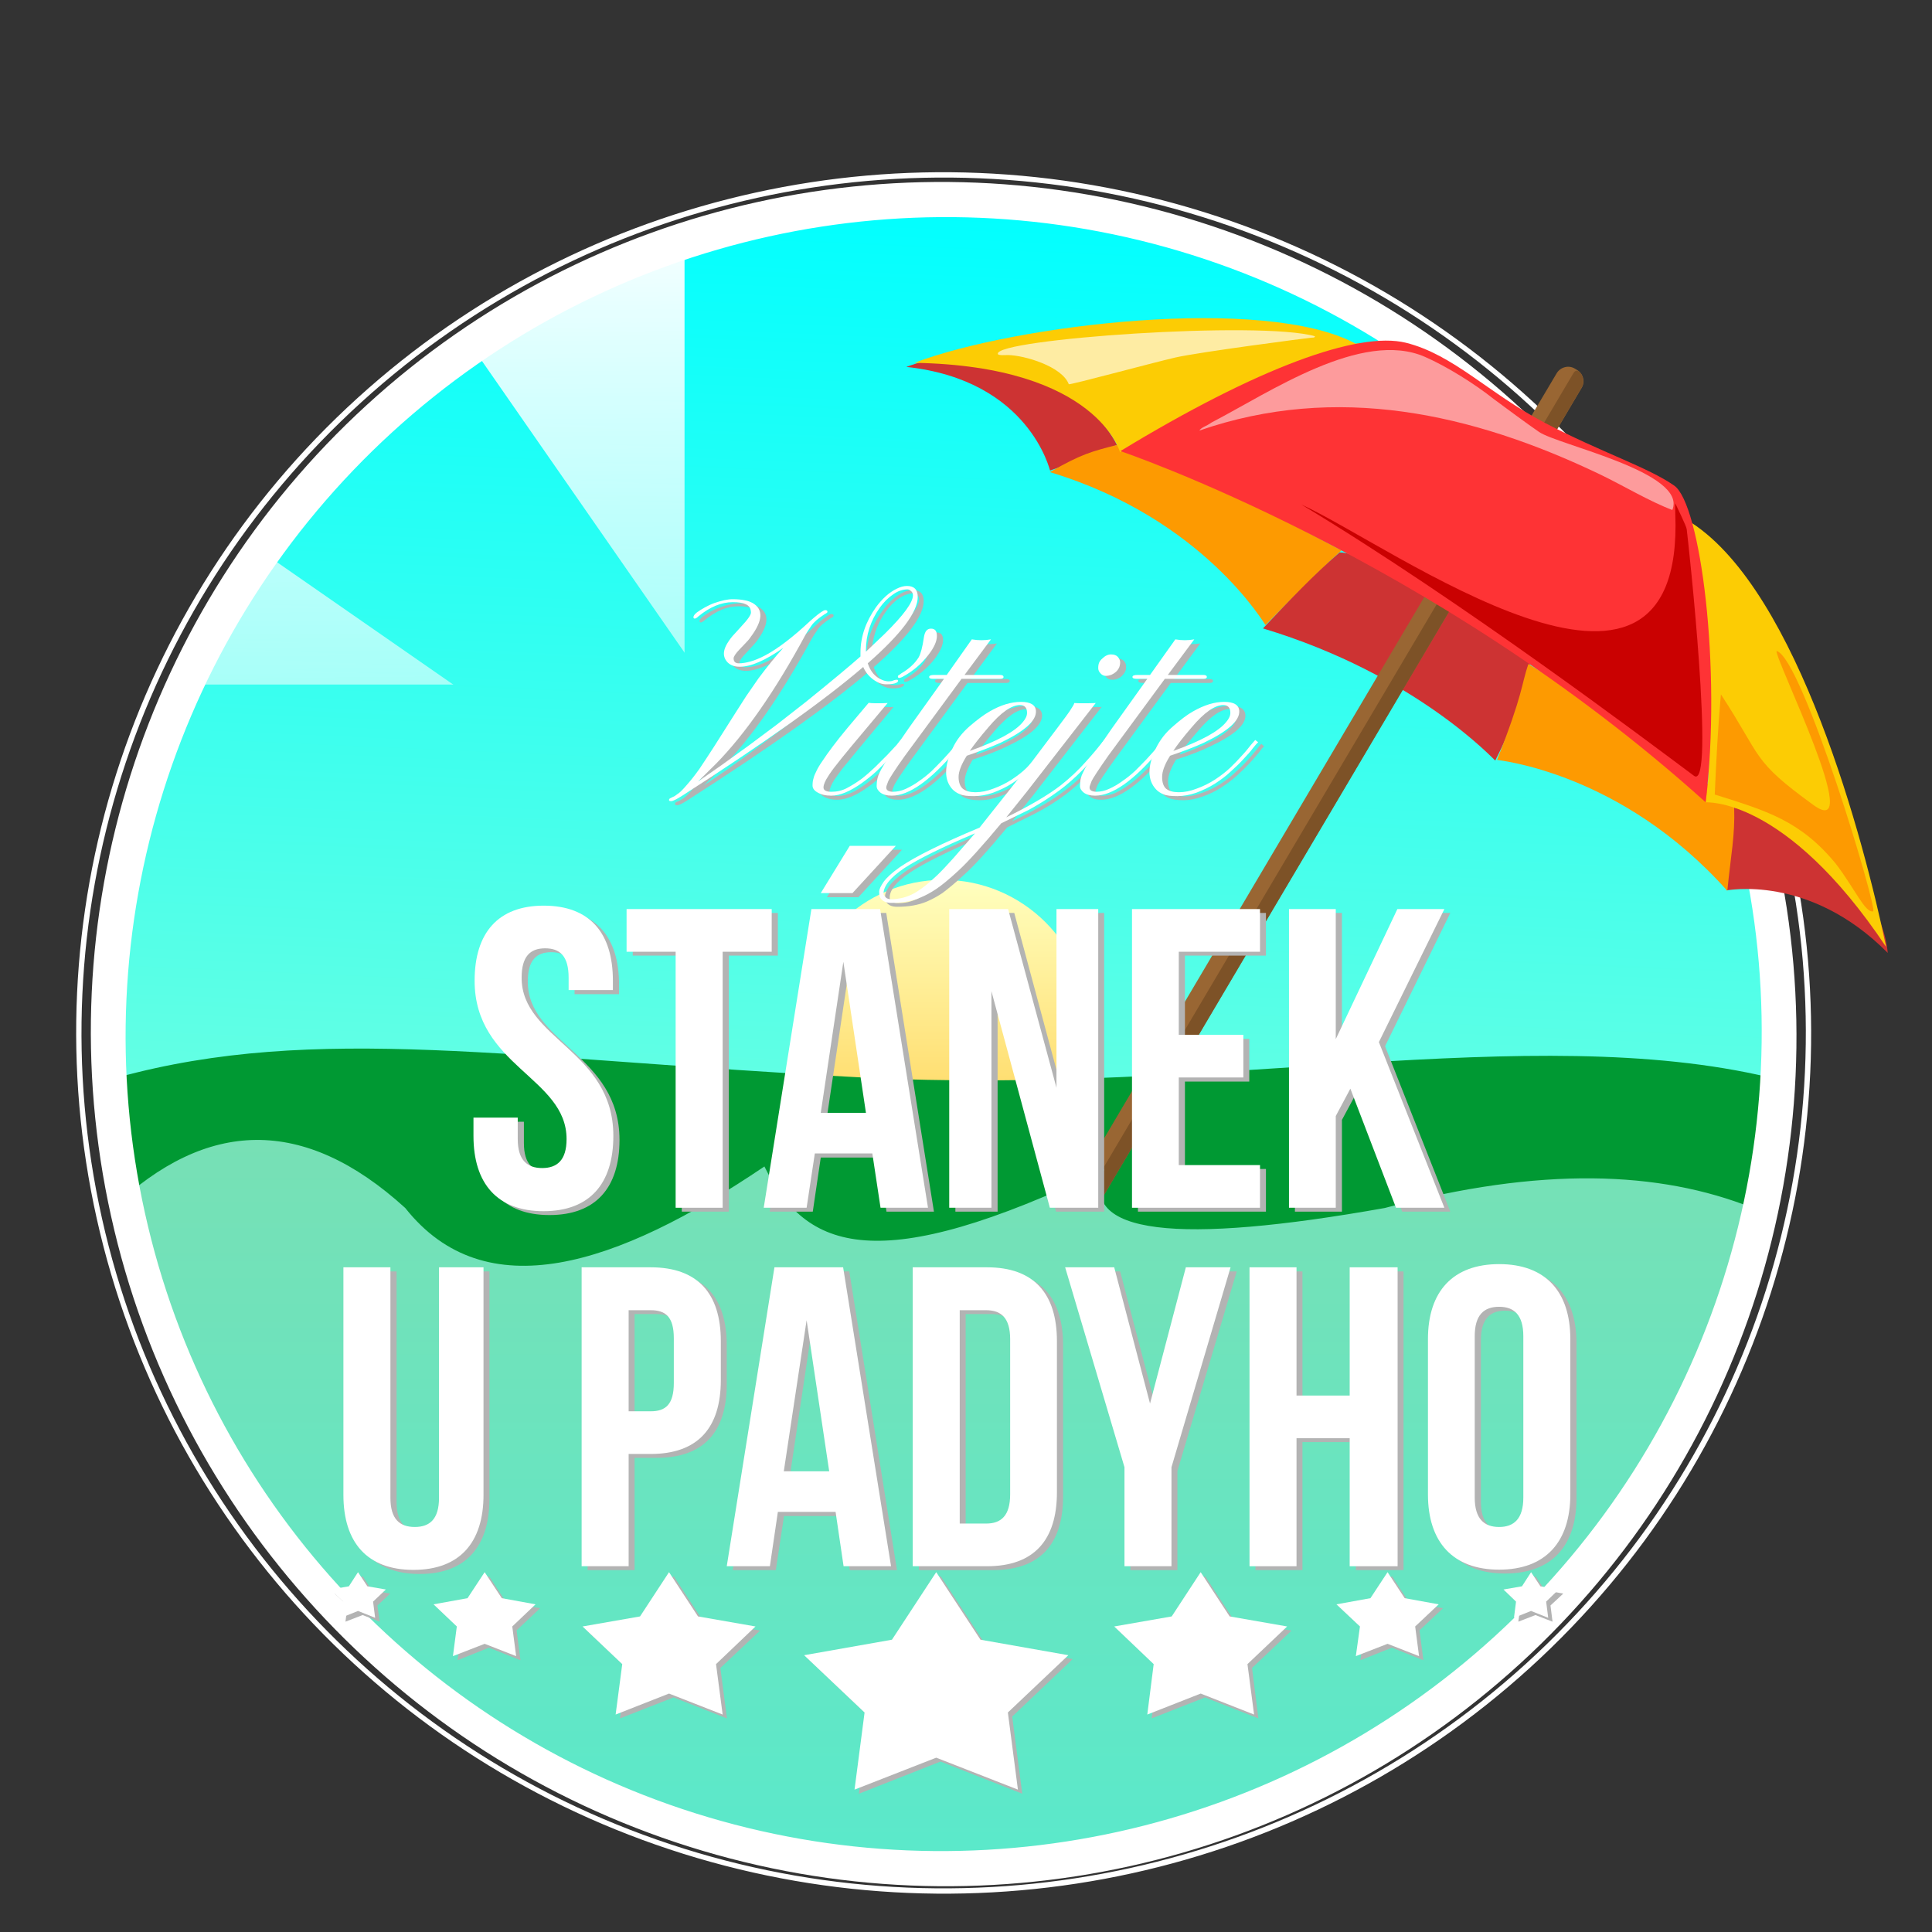 <?xml version="1.0" encoding="UTF-8"?>
<!DOCTYPE svg PUBLIC "-//W3C//DTD SVG 1.1//EN" "http://www.w3.org/Graphics/SVG/1.1/DTD/svg11.dtd">
<!-- Creator: CorelDRAW X7 -->
<svg xmlns="http://www.w3.org/2000/svg" xml:space="preserve" width="84.667mm" height="84.667mm" version="1.1" style="shape-rendering:geometricPrecision; text-rendering:geometricPrecision; image-rendering:optimizeQuality; fill-rule:evenodd; clip-rule:evenodd"
viewBox="0 0 8467 8467"
 xmlns:xlink="http://www.w3.org/1999/xlink">
 <rect x="0" y="0" width="8467" height="8467" fill="#333333" stroke="none"/>
 <defs>
  <style type="text/css">
   <![CDATA[
    .str1 {stroke:white;stroke-width:20}
    .str0 {stroke:white;stroke-width:135.46}
    .fil9 {fill:none}
    .fil3 {fill:#009933}
    .fil7 {fill:#7D5227}
    .fil6 {fill:#996633}
    .fil17 {fill:#B3B3B3}
    .fil12 {fill:#CA0101}
    .fil4 {fill:#CD3333}
    .fil10 {fill:#FCCC04}
    .fil5 {fill:#FD9A01}
    .fil13 {fill:#FD9B9C}
    .fil11 {fill:#FE3335}
    .fil14 {fill:#FEECA3}
    .fil1 {fill:white}
    .fil15 {fill:#B3B3B3;fill-rule:nonzero}
    .fil16 {fill:white;fill-rule:nonzero}
    .fil2 {fill:url(#id2)}
    .fil8 {fill:url(#id3)}
    .fil0 {fill:url(#id4)}
   ]]>
  </style>
   <mask id="id0">
  <linearGradient id="id1" gradientUnits="userSpaceOnUse" x1="4159.52" y1="6912.68" x2="4106.38" y2="840.06">
   <stop offset="0" style="stop-opacity:0; stop-color:white"/>
   <stop offset="0.2" style="stop-opacity:-127.502; stop-color:white"/>
   <stop offset="1" style="stop-opacity:1; stop-color:white"/>
  </linearGradient>
    <rect style="fill:url(#id1)" x="513" y="872" width="7240" height="6010"/>
   </mask>
  <linearGradient id="id2" gradientUnits="userSpaceOnUse" x1="4132.95" y1="3856.49" x2="4132.95" y2="5126.49">
   <stop offset="0" style="stop-opacity:1; stop-color:#FFFFBF"/>
   <stop offset="0.859" style="stop-opacity:1; stop-color:#FFD760"/>
   <stop offset="1" style="stop-opacity:1; stop-color:#FFAE00"/>
  </linearGradient>
  <linearGradient id="id3" gradientUnits="userSpaceOnUse" x1="4087" y1="4995.72" x2="4087" y2="8190.76">
   <stop offset="0" style="stop-opacity:1; stop-color:#77E0B5"/>
   <stop offset="1" style="stop-opacity:1; stop-color:#5AE9CB"/>
  </linearGradient>
  <linearGradient id="id4" gradientUnits="userSpaceOnUse" x1="4296.3" y1="872.19" x2="3974.9" y2="8191.69">
   <stop offset="0" style="stop-opacity:1; stop-color:aqua"/>
   <stop offset="1" style="stop-opacity:1; stop-color:#B6FFCC"/>
  </linearGradient>
 </defs>
 <g id="Vrstva_x0020_1">
  <path class="fil0 str0" d="M6834 2061c1365,1490 1263,3804 -227,5169 -1490,1365 -3805,1263 -5170,-227 -1364,-1490 -1263,-3804 227,-5169 1491,-1365 3805,-1263 5170,227z"/>
  <path class="fil1" style="mask:url(#id0)" d="M4785 872c530,94 1021,303 1446,599l-2098 3020 0 0 3021 -2098c295,426 504,916 599,1446l-3620 652 0 0 3620 653c-95,530 -304,1020 -599,1446l-3021 -2099 0 0 1660 2390 -1229 0 -431 -2390 0 0 -431 2390 -1229 0 1660 -2390 0 0 -3021 2099c-296,-426 -504,-916 -599,-1446l3620 -653 0 0 -3620 -652c95,-530 303,-1020 599,-1446l3021 2098 0 0 -2098 -3020c425,-296 916,-505 1446,-599l652 3619 0 0 652 -3619z"/>
  <circle class="fil2" cx="4133" cy="4491" r="635"/>
  <path class="fil3" d="M7756 4722c-117,893 -502,1748 -1149,2405 -1490,1512 -3805,1399 -5170,-252 -515,-623 -821,-1376 -922,-2153 873,-239 1718,-81 3263,0 1546,80 2930,-249 3978,0z"/>
  <g id="_806541872">
   <path class="fil4" d="M4602 2062c-1,3 -88,-396 -630,-454 446,-168 830,152 923,342 -89,38 -144,61 -293,112z"/>
   <path class="fil5" d="M5546 2739c-1,3 -268,-466 -945,-670 141,-81 186,-91 294,-119 173,56 587,249 984,462 -74,68 -111,103 -333,327z"/>
   <path class="fil4" d="M6553 3333c-1,3 -341,-375 -1018,-579 124,-131 216,-229 336,-333 135,-1 615,314 834,488 -44,150 -49,220 -152,424z"/>
  </g>
  <g id="_806541008">
   <path class="fil6" d="M6392 2363l-2387 4035c-16,28 -7,63 20,79l10 6c28,15 63,6 79,-21l2387 -4036 -109 -63z"/>
   <path class="fil7" d="M6446 2395l-2401 4060c-8,14 -19,21 -5,29 22,14 59,4 72,-19l2389 -4039 -55 -31z"/>
  </g>
  <path class="fil8" d="M7679 5293c-144,728 -519,1418 -1121,1957 -1490,1336 -3804,1237 -5169,-222 -473,-505 -770,-1108 -894,-1735 410,-389 836,-404 1281,1 350,442 925,257 1574,-182 182,369 495,490 1489,13 -118,288 325,330 1230,169 686,-184 1205,-162 1610,-1z"/>
  <g id="_806540016">
   <ellipse class="fil9 str1" transform="matrix(0.844 0.914 -0.802 0.729 4135.6 4526.92)" rx="3034" ry="3484"/>
   <ellipse class="fil9 str0" transform="matrix(0.815 0.889 -0.775 0.709 4135.59 4531.94)" rx="3034" ry="3484"/>
  </g>
  <g id="_806539152">
   <path class="fil6" d="M6911 1621l-10 -6c-27,-16 -63,-6 -79,21l-200 337 110 64 200 -338c16,-27 6,-62 -21,-78z"/>
   <path class="fil7" d="M6918 1627c-13,-7 -19,2 -27,16l-214 362 55 32 201 -341c10,-17 6,-58 -15,-69z"/>
  </g>
  <g id="_859906128">
   <path class="fil4" d="M7566 3902c-2,2 360,-76 707,274 -31,-358 -514,-614 -673,-637 2,97 -49,208 -34,363z"/>
   <path class="fil5" d="M6561 3330c-2,2 541,49 1009,574 16,-162 34,-240 30,-365 -123,-132 -511,-394 -902,-629 -32,95 -22,128 -137,420z"/>
   <path class="fil10" d="M4909 1982c-1,3 -95,-378 -902,-392 446,-168 1534,-298 1934,-84 125,-18 -619,230 -1032,476z"/>
   <path class="fil10" d="M7475 3516c-2,2 346,-32 791,634 -96,-463 -384,-1554 -853,-1859 -52,-113 132,765 62,1225z"/>
   <path class="fil11" d="M4910 1977c0,0 1368,460 2565,1539 71,-589 -23,-1309 -138,-1388 -114,-80 -321,-146 -567,-275 -246,-129 -400,-299 -609,-351 -209,-51 -649,109 -1251,475z"/>
   <path class="fil12" d="M5703 2211c712,429 1518,1038 1721,1189 95,71 -25,-1027 -32,-1081 -1,-13 -50,-112 -50,-113 -1,11 0,33 0,47 42,1088 -1246,136 -1639,-42z"/>
   <path class="fil13" d="M7012 2079c100,48 218,119 317,156 68,-165 -502,-285 -584,-342 -54,-37 -143,-103 -197,-143 -84,-67 -207,-144 -303,-186 -277,-121 -680,155 -936,288 -25,18 -42,19 -53,35 600,-208 1195,-77 1756,192z"/>
   <path class="fil14" d="M4373 1551c1,8 35,5 44,5 73,1 238,50 267,128 12,2 355,-91 466,-117 111,-25 583,-86 596,-87 27,-2 6,1 18,-6 -238,-70 -1405,12 -1391,77z"/>
   <path class="fil5" d="M8209 3994c22,-6 -310,-1113 -423,-1141 -12,27 396,847 160,674 -271,-197 -220,-202 -404,-484 -13,142 -21,296 -27,439 226,71 375,114 531,304 83,109 128,216 163,208z"/>
  </g>
  <path class="fil15" d="M4048 2634c0,66 -73,163 -219,290 13,38 35,63 66,74 9,4 18,5 26,5 8,0 14,-1 18,-2 8,-3 13,-4 17,-4 4,0 6,1 6,4 0,4 -3,6 -8,9 -10,5 -25,7 -44,7 -19,0 -38,-7 -57,-21 -19,-14 -33,-32 -43,-55 -168,144 -433,333 -797,566 -23,15 -38,22 -45,22 -6,0 -10,-2 -10,-5 0,-4 2,-7 6,-9 5,-2 9,-3 12,-5 4,-2 11,-6 20,-12 9,-6 22,-19 39,-39 17,-20 36,-43 56,-72 20,-28 42,-61 65,-98 77,-122 124,-196 140,-221l55 -77c38,-52 74,-97 108,-134 -78,55 -141,83 -190,83 -30,0 -51,-11 -63,-32 -11,-20 -9,-44 7,-70 9,-16 20,-30 33,-43l30 -32c28,-31 42,-52 42,-62 -1,-11 -4,-19 -7,-24 -4,-5 -10,-9 -17,-11 -12,-6 -31,-9 -57,-9 -50,0 -99,20 -150,62 -7,6 -12,9 -16,9 -3,0 -5,-2 -5,-5 0,-7 4,-13 14,-21 11,-8 22,-15 36,-23 13,-7 27,-13 41,-18 31,-11 58,-17 81,-17 22,0 40,2 53,4 13,3 25,7 35,13 46,27 44,76 -8,147 -9,11 -18,22 -27,31l-23 25c-18,18 -27,32 -27,39 0,14 8,21 24,21 16,0 33,-2 51,-7 18,-5 40,-14 65,-28 55,-30 121,-80 196,-150l15 -14c28,-22 44,-34 51,-34 7,0 10,2 10,6 0,3 -1,6 -4,8 -3,1 -7,3 -11,6 -26,17 -45,33 -55,49 -11,15 -20,29 -26,40 -133,244 -263,432 -391,563l-81 79 103 -70 117 -85 127 -95 128 -99c114,-93 194,-160 238,-199 -1,-3 -1,-5 -1,-8l0 -7c0,-70 23,-137 69,-200 27,-39 58,-66 90,-82 16,-8 31,-11 45,-11 32,0 47,16 47,48zm-227 239l84 -78c82,-81 123,-137 123,-168 0,-9 -3,-15 -9,-20 -6,-4 -11,-7 -16,-7 -20,0 -41,8 -63,22 -22,15 -41,35 -59,60 -40,56 -60,118 -60,185l0 6z"/>
  <path id="1" class="fil15" d="M3976 2969c34,-20 59,-43 76,-70 10,-17 18,-46 24,-89 3,-25 13,-38 31,-38 17,0 26,11 26,33 0,23 -13,51 -38,84 -32,40 -70,72 -115,96 -4,2 -8,3 -13,3 -3,0 -5,-1 -5,-5 0,-3 1,-5 3,-7 2,-1 6,-3 11,-7zm-341 500c1,13 12,19 36,19 23,0 45,-6 66,-16 21,-11 43,-25 64,-41 21,-16 42,-34 62,-53l54 -54c16,-16 29,-31 39,-43 11,-12 17,-19 19,-21l12 11c-4,4 -12,12 -23,25 -11,13 -24,28 -41,45 -16,18 -34,36 -55,55 -20,19 -41,37 -64,53 -51,37 -96,56 -135,56 -25,0 -44,-5 -59,-14 -15,-9 -22,-19 -22,-31 0,-11 1,-22 3,-31 2,-9 7,-20 13,-33 7,-13 16,-27 27,-45 11,-17 26,-37 44,-61 18,-24 40,-52 66,-83l92 -109c5,1 15,1 30,1l28 0c10,0 19,0 25,-1 -132,158 -206,248 -223,269 -16,22 -29,39 -37,51 -13,21 -20,38 -21,51z"/>
  <path id="2" class="fil15" d="M3910 3469c0,12 10,18 29,18 19,1 38,-4 57,-12 20,-9 39,-20 58,-34 19,-13 38,-29 56,-46 18,-17 35,-33 50,-50 16,-17 30,-33 42,-47l31 -38 13 11 -31 35c-111,133 -205,199 -280,199 -22,0 -39,-5 -50,-14 -11,-8 -16,-18 -16,-28 0,-11 0,-19 1,-26 1,-7 3,-14 7,-22 3,-9 8,-18 14,-29 6,-12 14,-25 24,-41l94 -135 154 -217 -47 0c-12,0 -18,-3 -18,-9 0,-6 8,-8 23,-8l54 0 111 -156c28,4 55,4 83,0l-115 156 154 0c11,0 17,2 17,8 0,6 -5,9 -15,9l-170 0 -247 337c-43,60 -67,97 -74,111 -6,14 -9,23 -9,28z"/>
  <path id="3" class="fil15" d="M4460 3452c-25,16 -52,29 -82,39 -29,11 -57,16 -83,16 -26,0 -46,-3 -60,-8 -14,-5 -25,-13 -34,-23 -37,-40 -37,-100 1,-180 16,-35 41,-67 74,-96 33,-29 62,-50 87,-65 49,-27 94,-42 137,-42 42,0 65,14 67,40 2,43 -49,89 -156,139 -39,19 -88,38 -148,57 -23,39 -35,70 -35,94 0,24 6,41 19,51 12,11 31,16 55,16 24,0 50,-6 78,-16 28,-10 55,-24 79,-39 25,-16 47,-34 67,-53 20,-18 37,-36 53,-53 15,-17 28,-32 38,-45 9,-12 16,-20 20,-24l12 11c-5,4 -13,13 -23,27 -11,13 -24,29 -40,46 -17,17 -35,36 -56,55 -21,19 -44,36 -70,53zm-183 -144c120,-42 198,-84 233,-126 11,-14 17,-27 17,-41 0,-22 -10,-33 -31,-33 -37,0 -83,32 -138,96 -38,45 -65,80 -81,104z"/>
  <path id="4" class="fil15" d="M4916 2963c-5,5 -12,9 -19,12 -7,3 -15,4 -24,4 -9,0 -17,-3 -24,-10 -7,-7 -10,-15 -10,-24 0,-9 2,-16 5,-23 3,-7 7,-13 13,-18 12,-12 25,-18 39,-18 13,0 23,4 30,11 6,7 9,15 9,24 0,9 -1,17 -5,24 -3,6 -8,12 -14,18zm-181 135c4,1 11,1 22,1 15,0 26,0 36,0 18,0 30,0 35,-1l-303 391 -89 110c103,-49 182,-96 237,-139 43,-33 80,-67 111,-102 31,-36 58,-68 82,-98l12 11c-73,91 -142,160 -207,210 -46,34 -91,62 -136,85l-121 60c-83,100 -145,169 -187,206 -41,38 -74,65 -97,82 -24,16 -47,28 -68,37 -38,16 -81,23 -130,23 -25,0 -42,-8 -50,-25 -2,-5 -3,-13 -3,-23 0,-11 7,-26 20,-45 14,-19 38,-40 71,-63 68,-47 184,-105 350,-173l230 -291c95,-125 149,-198 163,-218 14,-21 21,-33 22,-38zm-436 571c-146,63 -249,114 -308,153 -61,40 -92,78 -92,112 0,5 2,10 8,15 5,6 15,9 28,9 14,0 28,-1 42,-4 14,-3 28,-8 44,-15 15,-8 32,-18 50,-31 18,-14 38,-31 60,-52 22,-22 47,-48 75,-79l93 -108z"/>
  <path id="5" class="fil15" d="M4801 3469c0,12 10,18 29,18 19,1 38,-4 58,-12 19,-9 38,-20 57,-34 20,-13 38,-29 56,-46 18,-17 35,-33 50,-50 16,-17 30,-33 42,-47l31 -38 14 11 -32 35c-111,133 -205,199 -280,199 -22,0 -39,-5 -50,-14 -11,-8 -16,-18 -16,-28 0,-11 0,-19 1,-26 1,-7 3,-14 7,-22 3,-9 8,-18 14,-29 6,-12 14,-25 25,-41l93 -135 154 -217 -47 0c-12,0 -18,-3 -18,-9 0,-6 8,-8 23,-8l54 0 111 -156c28,4 56,4 83,0l-115 156 154 0c11,0 17,2 17,8 0,6 -5,9 -15,9l-170 0 -247 337c-43,60 -67,97 -74,111 -6,14 -9,23 -9,28z"/>
  <path id="6" class="fil15" d="M5351 3452c-25,16 -52,29 -81,39 -30,11 -58,16 -84,16 -26,0 -46,-3 -60,-8 -14,-5 -25,-13 -34,-23 -37,-40 -37,-100 1,-180 16,-35 41,-67 74,-96 33,-29 62,-50 87,-65 49,-27 95,-42 137,-42 43,0 65,14 67,40 3,43 -49,89 -156,139 -39,19 -88,38 -148,57 -23,39 -35,70 -35,94 0,24 6,41 19,51 12,11 31,16 55,16 24,0 50,-6 78,-16 28,-10 55,-24 79,-39 25,-16 47,-34 67,-53 20,-18 38,-36 53,-53 15,-17 28,-32 38,-45 9,-12 16,-20 20,-24l12 11c-5,4 -13,13 -23,27 -11,13 -24,29 -40,46 -16,17 -35,36 -56,55 -21,19 -44,36 -70,53zm-183 -144c121,-42 198,-84 233,-126 12,-14 17,-27 17,-41 0,-22 -10,-33 -31,-33 -37,0 -83,32 -137,96 -39,45 -66,80 -82,104z"/>
  <path class="fil15" d="M2107 4315c0,374 402,425 402,694 0,94 -41,127 -107,127 -65,0 -106,-33 -106,-127l0 -93 -195 0 0 80c0,210 105,329 307,329 202,0 307,-119 307,-329 0,-374 -402,-424 -402,-694 0,-93 37,-129 103,-129 65,0 102,36 102,129l0 55 195 0 0 -42c0,-209 -103,-329 -303,-329 -200,0 -303,120 -303,329l0 0z"/>
  <polygon id="1" class="fil15" points="2773,4188 2988,4188 2988,5310 3194,5310 3194,4188 3409,4188 3409,4001 2773,4001 "/>
  <path id="2" class="fil15" d="M3884 4001l-301 0 -210 1309 189 0 35 -237 253 0 35 237 208 0 -209 -1309zm-161 232l99 662 -198 0 99 -662zm28 -509l-127 208 138 0 191 -208 -202 0z"/>
  <polygon id="3" class="fil15" points="4628,5310 4839,5310 4839,4001 4656,4001 4656,4785 4445,4001 4187,4001 4187,5310 4372,5310 4372,4362 "/>
  <polygon id="4" class="fil15" points="5193,4188 5548,4188 5548,4001 4987,4001 4987,5310 5548,5310 5548,5123 5193,5123 5193,4740 5475,4740 5475,4553 5193,4553 "/>
  <polygon id="5" class="fil15" points="6145,5310 6356,5310 6070,4585 6356,4001 6150,4001 5881,4572 5881,4001 5675,4001 5675,5310 5881,5310 5881,4908 5945,4789 "/>
  <path id="6" class="fil15" d="M1532 5572l0 997c0,209 105,329 307,329 202,0 306,-120 306,-329l0 -997 -194 0 0 1010c0,94 -41,127 -107,127 -65,0 -106,-33 -106,-127l0 -1010 -206 0z"/>
  <path id="7" class="fil15" d="M2878 5572l-303 0 0 1309 206 0 0 -492 97 0c206,0 307,-114 307,-323l0 -170c0,-210 -101,-324 -307,-324zm0 187c66,0 101,30 101,124l0 196c0,93 -35,123 -101,123l-97 0 0 -443 97 0z"/>
  <path id="8" class="fil15" d="M3722 5572l-301 0 -210 1309 189 0 36 -237 252 0 36 237 207 0 -209 -1309zm-161 232l99 662 -198 0 99 -662z"/>
  <path id="9" class="fil15" d="M4027 6881l325 0c206,0 307,-114 307,-323l0 -662c0,-210 -101,-324 -307,-324l-325 0 0 1309zm321 -1122c66,0 105,34 105,127l0 681c0,94 -39,127 -105,127l-116 0 0 -935 116 0z"/>
  <polygon id="10" class="fil15" points="4954,6881 5160,6881 5160,6447 5420,5572 5224,5572 5066,6169 4909,5572 4694,5572 4954,6447 "/>
  <polygon id="11" class="fil15" points="5708,6320 5942,6320 5942,6881 6151,6881 6151,5572 5942,5572 5942,6133 5708,6133 5708,5572 5502,5572 5502,6881 5708,6881 "/>
  <path id="12" class="fil15" d="M6490 5873c0,-93 41,-129 106,-129 66,0 107,36 107,129l0 707c0,94 -41,129 -107,129 -65,0 -106,-35 -106,-129l0 -707zm-206 694c0,210 110,329 312,329 202,0 313,-119 313,-329l0 -681c0,-209 -111,-329 -313,-329 -202,0 -312,120 -312,329l0 681z"/>
  <path class="fil16" d="M4022 2616c0,66 -73,163 -219,291 12,37 34,62 66,74 8,3 17,5 25,5 8,0 15,-1 19,-3 7,-3 13,-4 17,-4 4,0 6,1 6,5 0,3 -3,6 -9,9 -9,4 -24,6 -43,6 -19,0 -38,-7 -57,-21 -19,-14 -34,-32 -44,-55 -167,144 -433,333 -796,566 -24,15 -39,22 -45,22 -7,0 -10,-1 -10,-5 0,-4 2,-6 6,-8 4,-2 8,-4 12,-6 4,-1 10,-5 19,-12 10,-6 23,-19 40,-39 17,-19 36,-43 56,-71 19,-29 41,-61 65,-99 77,-122 124,-195 140,-220l54 -78c39,-52 75,-97 109,-134 -78,55 -142,83 -191,83 -30,0 -51,-11 -63,-32 -11,-20 -8,-43 8,-70 9,-15 20,-30 33,-43l29 -32c29,-31 43,-51 42,-62 -1,-11 -3,-18 -7,-23 -4,-5 -9,-9 -16,-12 -12,-6 -31,-9 -57,-9 -50,0 -100,21 -150,62 -7,7 -13,10 -16,10 -4,0 -6,-2 -6,-6 0,-6 5,-13 15,-21 10,-7 22,-15 35,-22 13,-7 27,-14 41,-19 32,-11 59,-17 81,-17 22,0 40,2 54,5 13,2 24,7 34,12 47,28 44,77 -8,147 -8,12 -17,22 -27,32l-23 24c-18,19 -26,32 -26,39 0,15 8,22 23,22 16,0 33,-3 51,-8 18,-5 40,-14 65,-27 56,-30 121,-80 196,-150l16 -14c27,-23 44,-34 50,-34 7,0 10,2 10,6 1,3 -1,5 -4,7 -3,2 -7,4 -10,6 -26,17 -45,33 -56,49 -11,16 -20,29 -26,40 -132,245 -263,433 -391,564l-80 79 102 -71 118 -85 126 -94 128 -100c115,-93 194,-159 238,-198 0,-3 0,-6 0,-8l0 -8c0,-70 23,-136 68,-200 28,-38 58,-65 91,-81 16,-8 31,-12 45,-12 31,0 47,16 47,48zm-227 240l83 -79c82,-81 123,-137 123,-168 0,-8 -3,-15 -9,-19 -5,-5 -11,-7 -15,-7 -21,0 -42,7 -63,22 -22,15 -41,34 -59,59 -40,57 -60,119 -60,185l0 7z"/>
  <path id="1" class="fil16" d="M3950 2951c34,-20 59,-43 76,-70 9,-16 17,-46 23,-88 4,-26 14,-38 31,-38 18,0 26,11 26,32 0,23 -12,51 -38,84 -31,40 -69,72 -114,96 -5,2 -9,4 -13,4 -4,0 -6,-2 -6,-5 0,-4 1,-6 4,-7 2,-1 6,-4 11,-8zm-341 500c0,13 12,19 35,19 24,0 46,-5 67,-16 21,-11 42,-24 64,-40 21,-16 41,-34 61,-53l54 -54c16,-17 29,-31 40,-43 10,-13 16,-20 18,-22l12 11c-4,4 -11,12 -22,25 -11,13 -25,29 -41,46 -16,17 -35,36 -55,55 -20,19 -42,36 -64,52 -52,37 -97,56 -135,56 -25,0 -45,-5 -60,-14 -15,-8 -22,-19 -22,-30 0,-12 1,-22 4,-31 2,-10 7,-21 13,-33 6,-13 15,-28 27,-45 11,-17 26,-38 44,-62 18,-24 40,-52 66,-83l92 -109c5,1 15,2 29,2l28 0c11,0 19,-1 26,-1 -132,157 -207,247 -223,269 -17,21 -29,38 -37,51 -14,21 -21,38 -21,50z"/>
  <path id="2" class="fil16" d="M3884 3451c0,12 9,18 28,19 19,0 39,-4 58,-13 19,-9 39,-20 58,-34 19,-13 38,-28 56,-45 17,-17 34,-34 50,-51 15,-16 29,-32 42,-47l31 -37 13 10 -31 36c-112,132 -205,198 -281,198 -22,0 -38,-5 -49,-13 -11,-9 -17,-18 -17,-29 0,-10 1,-19 2,-26 1,-6 3,-14 6,-22 3,-8 8,-18 14,-29 6,-11 15,-25 25,-41l93 -135 155 -217 -48 0c-12,0 -17,-3 -17,-8 0,-6 7,-9 22,-9l55 0 110 -156c28,5 56,5 84,0l-116 156 155 0c11,0 16,3 16,9 0,5 -5,8 -15,8l-169 0 -248 337c-43,60 -67,98 -73,111 -6,15 -9,24 -9,28z"/>
  <path id="3" class="fil16" d="M4434 3434c-25,16 -53,29 -82,40 -29,10 -57,15 -84,15 -26,0 -46,-2 -60,-8 -14,-5 -25,-13 -34,-22 -37,-41 -37,-101 1,-180 16,-35 41,-67 74,-96 34,-29 63,-51 88,-65 48,-28 94,-42 137,-42 42,0 64,13 66,39 3,43 -49,89 -155,140 -40,18 -89,37 -148,57 -24,38 -36,69 -36,93 0,24 7,42 19,52 13,10 31,15 55,15 24,0 51,-5 79,-16 28,-10 54,-23 79,-39 24,-16 47,-33 66,-52 20,-19 38,-37 53,-54 16,-17 28,-32 38,-45 10,-12 17,-20 20,-23l13 10c-6,4 -13,13 -24,27 -11,14 -24,29 -40,46 -16,18 -35,36 -56,55 -21,19 -44,37 -69,53zm-184 -143c121,-43 199,-85 233,-127 12,-14 18,-27 18,-40 0,-23 -11,-34 -31,-34 -37,0 -83,32 -138,97 -38,44 -65,79 -82,104z"/>
  <path id="4" class="fil16" d="M4890 2945c-6,5 -12,9 -19,12 -8,3 -16,5 -25,5 -9,0 -17,-4 -23,-11 -7,-7 -10,-15 -10,-23 0,-9 1,-17 4,-24 3,-7 8,-13 14,-18 12,-12 25,-18 38,-18 14,0 24,4 30,11 7,8 10,16 10,24 0,9 -2,17 -5,24 -4,7 -8,13 -14,18zm-182 136c4,0 12,1 23,1 14,0 26,0 36,0 18,0 29,-1 35,-1l-303 390 -89 111c102,-50 181,-96 237,-139 42,-33 79,-68 110,-103 32,-35 59,-68 82,-97l12 10c-72,91 -141,161 -207,210 -46,34 -91,62 -135,86l-121 59c-83,100 -146,169 -187,207 -41,38 -74,65 -98,81 -24,16 -46,28 -68,37 -37,16 -80,24 -129,24 -25,0 -42,-9 -50,-26 -2,-5 -3,-12 -3,-23 0,-11 7,-25 20,-44 14,-19 37,-40 71,-64 67,-46 184,-104 349,-173l231 -291c94,-125 149,-197 163,-218 14,-21 21,-33 21,-37zm-435 571c-147,62 -249,113 -309,152 -61,41 -92,78 -92,113 0,4 3,9 9,15 5,6 14,9 28,9 13,0 27,-2 41,-5 14,-3 29,-8 44,-15 16,-7 32,-18 50,-31 18,-13 38,-31 61,-52 22,-21 47,-48 74,-78l94 -108z"/>
  <path id="5" class="fil16" d="M4775 3451c0,12 9,18 29,19 19,0 38,-4 57,-13 20,-9 39,-20 58,-34 19,-13 38,-28 56,-45 17,-17 34,-34 50,-51 15,-16 29,-32 42,-47l31 -37 13 10 -31 36c-111,132 -205,198 -281,198 -22,0 -38,-5 -49,-13 -11,-9 -17,-18 -17,-29 0,-10 1,-19 2,-26 1,-6 3,-14 6,-22 4,-8 8,-18 14,-29 6,-11 15,-25 25,-41l93 -135 155 -217 -47 0c-12,0 -18,-3 -18,-8 0,-6 7,-9 22,-9l55 0 111 -156c28,5 55,5 83,0l-116 156 155 0c11,0 16,3 16,9 0,5 -5,8 -15,8l-169 0 -248 337c-42,60 -67,98 -73,111 -6,15 -9,24 -9,28z"/>
  <path id="6" class="fil16" d="M5325 3434c-25,16 -53,29 -82,40 -29,10 -57,15 -83,15 -27,0 -47,-2 -61,-8 -13,-5 -25,-13 -33,-22 -38,-41 -38,-101 0,-180 17,-35 41,-67 75,-96 33,-29 62,-51 87,-65 49,-28 94,-42 137,-42 42,0 64,13 66,39 3,43 -49,89 -155,140 -39,18 -89,37 -148,57 -24,38 -35,69 -35,93 0,24 6,42 18,52 13,10 31,15 55,15 25,0 51,-5 79,-16 28,-10 54,-23 79,-39 24,-16 47,-33 67,-52 20,-19 37,-37 52,-54 16,-17 28,-32 38,-45 10,-12 17,-20 20,-23l13 10c-5,4 -13,13 -24,27 -10,14 -24,29 -40,46 -16,18 -35,36 -56,55 -20,19 -44,37 -69,53zm-183 -143c120,-43 198,-85 232,-127 12,-14 18,-27 18,-40 0,-23 -11,-34 -31,-34 -37,0 -83,32 -138,97 -38,44 -65,79 -81,104z"/>
  <path class="fil16" d="M2080 4298c0,374 403,424 403,694 0,93 -42,127 -107,127 -65,0 -107,-34 -107,-127l0 -94 -194 0 0 80c0,210 105,330 307,330 202,0 306,-120 306,-330 0,-374 -402,-424 -402,-693 0,-94 38,-129 103,-129 66,0 103,35 103,129l0 54 194 0 0 -41c0,-210 -102,-329 -303,-329 -200,0 -303,119 -303,329l0 0z"/>
  <polygon id="1" class="fil16" points="2746,4171 2961,4171 2961,5293 3167,5293 3167,4171 3382,4171 3382,3984 2746,3984 "/>
  <path id="2" class="fil16" d="M3857 3984l-301 0 -209 1309 188 0 36 -238 252 0 36 238 208 0 -210 -1309zm-161 231l99 662 -198 0 99 -662zm28 -508l-127 207 139 0 190 -207 -202 0z"/>
  <polygon id="3" class="fil16" points="4601,5293 4813,5293 4813,3984 4630,3984 4630,4767 4418,3984 4160,3984 4160,5293 4345,5293 4345,4344 "/>
  <polygon id="4" class="fil16" points="5166,4171 5522,4171 5522,3984 4961,3984 4961,5293 5522,5293 5522,5106 5166,5106 5166,4722 5449,4722 5449,4535 5166,4535 "/>
  <polygon id="5" class="fil16" points="6118,5293 6330,5293 6043,4567 6330,3984 6124,3984 5854,4554 5854,3984 5649,3984 5649,5293 5854,5293 5854,4891 5918,4771 "/>
  <path id="6" class="fil16" d="M1505 5554l0 997c0,210 105,329 307,329 202,0 307,-119 307,-329l0 -997 -195 0 0 1010c0,94 -41,128 -106,128 -66,0 -107,-34 -107,-128l0 -1010 -206 0z"/>
  <path id="7" class="fil16" d="M2852 5554l-303 0 0 1310 206 0 0 -492 97 0c206,0 307,-114 307,-324l0 -170c0,-209 -101,-324 -307,-324zm0 188c65,0 101,29 101,123l0 196c0,94 -36,124 -101,124l-97 0 0 -443 97 0z"/>
  <path id="8" class="fil16" d="M3695 5554l-301 0 -209 1310 189 0 35 -238 253 0 35 238 208 0 -210 -1310zm-160 232l99 662 -199 0 100 -662z"/>
  <path id="9" class="fil16" d="M4000 6864l326 0c205,0 306,-114 306,-324l0 -662c0,-209 -101,-324 -306,-324l-326 0 0 1310zm322 -1122c65,0 105,33 105,127l0 680c0,94 -40,128 -105,128l-116 0 0 -935 116 0z"/>
  <polygon id="10" class="fil16" points="4928,6864 5134,6864 5134,6430 5393,5554 5197,5554 5040,6151 4883,5554 4668,5554 4928,6430 "/>
  <polygon id="11" class="fil16" points="5682,6303 5915,6303 5915,6864 6125,6864 6125,5554 5915,5554 5915,6116 5682,6116 5682,5554 5476,5554 5476,6864 5682,6864 "/>
  <path id="12" class="fil16" d="M6463 5856c0,-94 41,-129 107,-129 65,0 106,35 106,129l0 707c0,93 -41,129 -106,129 -66,0 -107,-36 -107,-129l0 -707zm-205 693c0,210 110,330 312,330 202,0 312,-120 312,-330l0 -680c0,-210 -110,-329 -312,-329 -202,0 -312,119 -312,329l0 680z"/>
  <g id="_859899984">
   <g>
    <polygon class="fil17" points="4122,6907 4316,7203 4701,7271 4436,7523 4480,7861 4122,7720 3764,7861 3808,7523 3543,7271 3928,7203 "/>
    <polygon class="fil17" points="5281,6907 5408,7101 5660,7146 5487,7310 5515,7531 5281,7439 5047,7531 5076,7310 4902,7146 5154,7101 "/>
    <polygon class="fil17" points="2952,6907 3079,7101 3331,7146 3157,7310 3186,7531 2952,7439 2717,7531 2746,7310 2572,7146 2825,7101 "/>
    <polygon class="fil17" points="6100,6907 6175,7022 6324,7048 6221,7145 6238,7276 6100,7221 5962,7276 5979,7145 5876,7048 6025,7022 "/>
    <polygon class="fil17" points="2143,6907 2218,7022 2367,7048 2264,7145 2281,7276 2143,7221 2005,7276 2022,7145 1919,7048 2068,7022 "/>
    <polygon class="fil17" points="6729,6907 6770,6969 6851,6984 6795,7036 6804,7107 6729,7078 6654,7107 6664,7036 6608,6984 6689,6969 "/>
    <polygon class="fil17" points="1589,6907 1629,6969 1710,6984 1654,7036 1664,7107 1589,7078 1514,7107 1523,7036 1467,6984 1548,6969 "/>
   </g>
   <g>
    <polygon class="fil1" points="4103,6890 4297,7186 4682,7254 4417,7505 4461,7843 4103,7703 3745,7843 3789,7505 3524,7254 3909,7186 "/>
    <polygon class="fil1" points="5262,6890 5389,7084 5641,7128 5467,7293 5496,7514 5262,7422 5028,7514 5056,7293 4883,7128 5135,7084 "/>
    <polygon class="fil1" points="2932,6890 3059,7084 3311,7128 3138,7293 3167,7514 2932,7422 2698,7514 2727,7293 2553,7128 2805,7084 "/>
    <polygon class="fil1" points="6081,6890 6156,7004 6305,7031 6202,7128 6219,7258 6081,7204 5942,7258 5960,7128 5857,7031 6006,7004 "/>
    <polygon class="fil1" points="2124,6890 2199,7004 2347,7031 2245,7128 2262,7258 2124,7204 1985,7258 2002,7128 1900,7031 2049,7004 "/>
    <polygon class="fil1" points="6710,6890 6751,6952 6831,6966 6776,7019 6785,7090 6710,7060 6635,7090 6644,7019 6589,6966 6670,6952 "/>
    <polygon class="fil1" points="1569,6890 1610,6952 1691,6966 1635,7019 1644,7090 1569,7060 1494,7090 1504,7019 1448,6966 1529,6952 "/>
   </g>
  </g>
 </g>
</svg>
